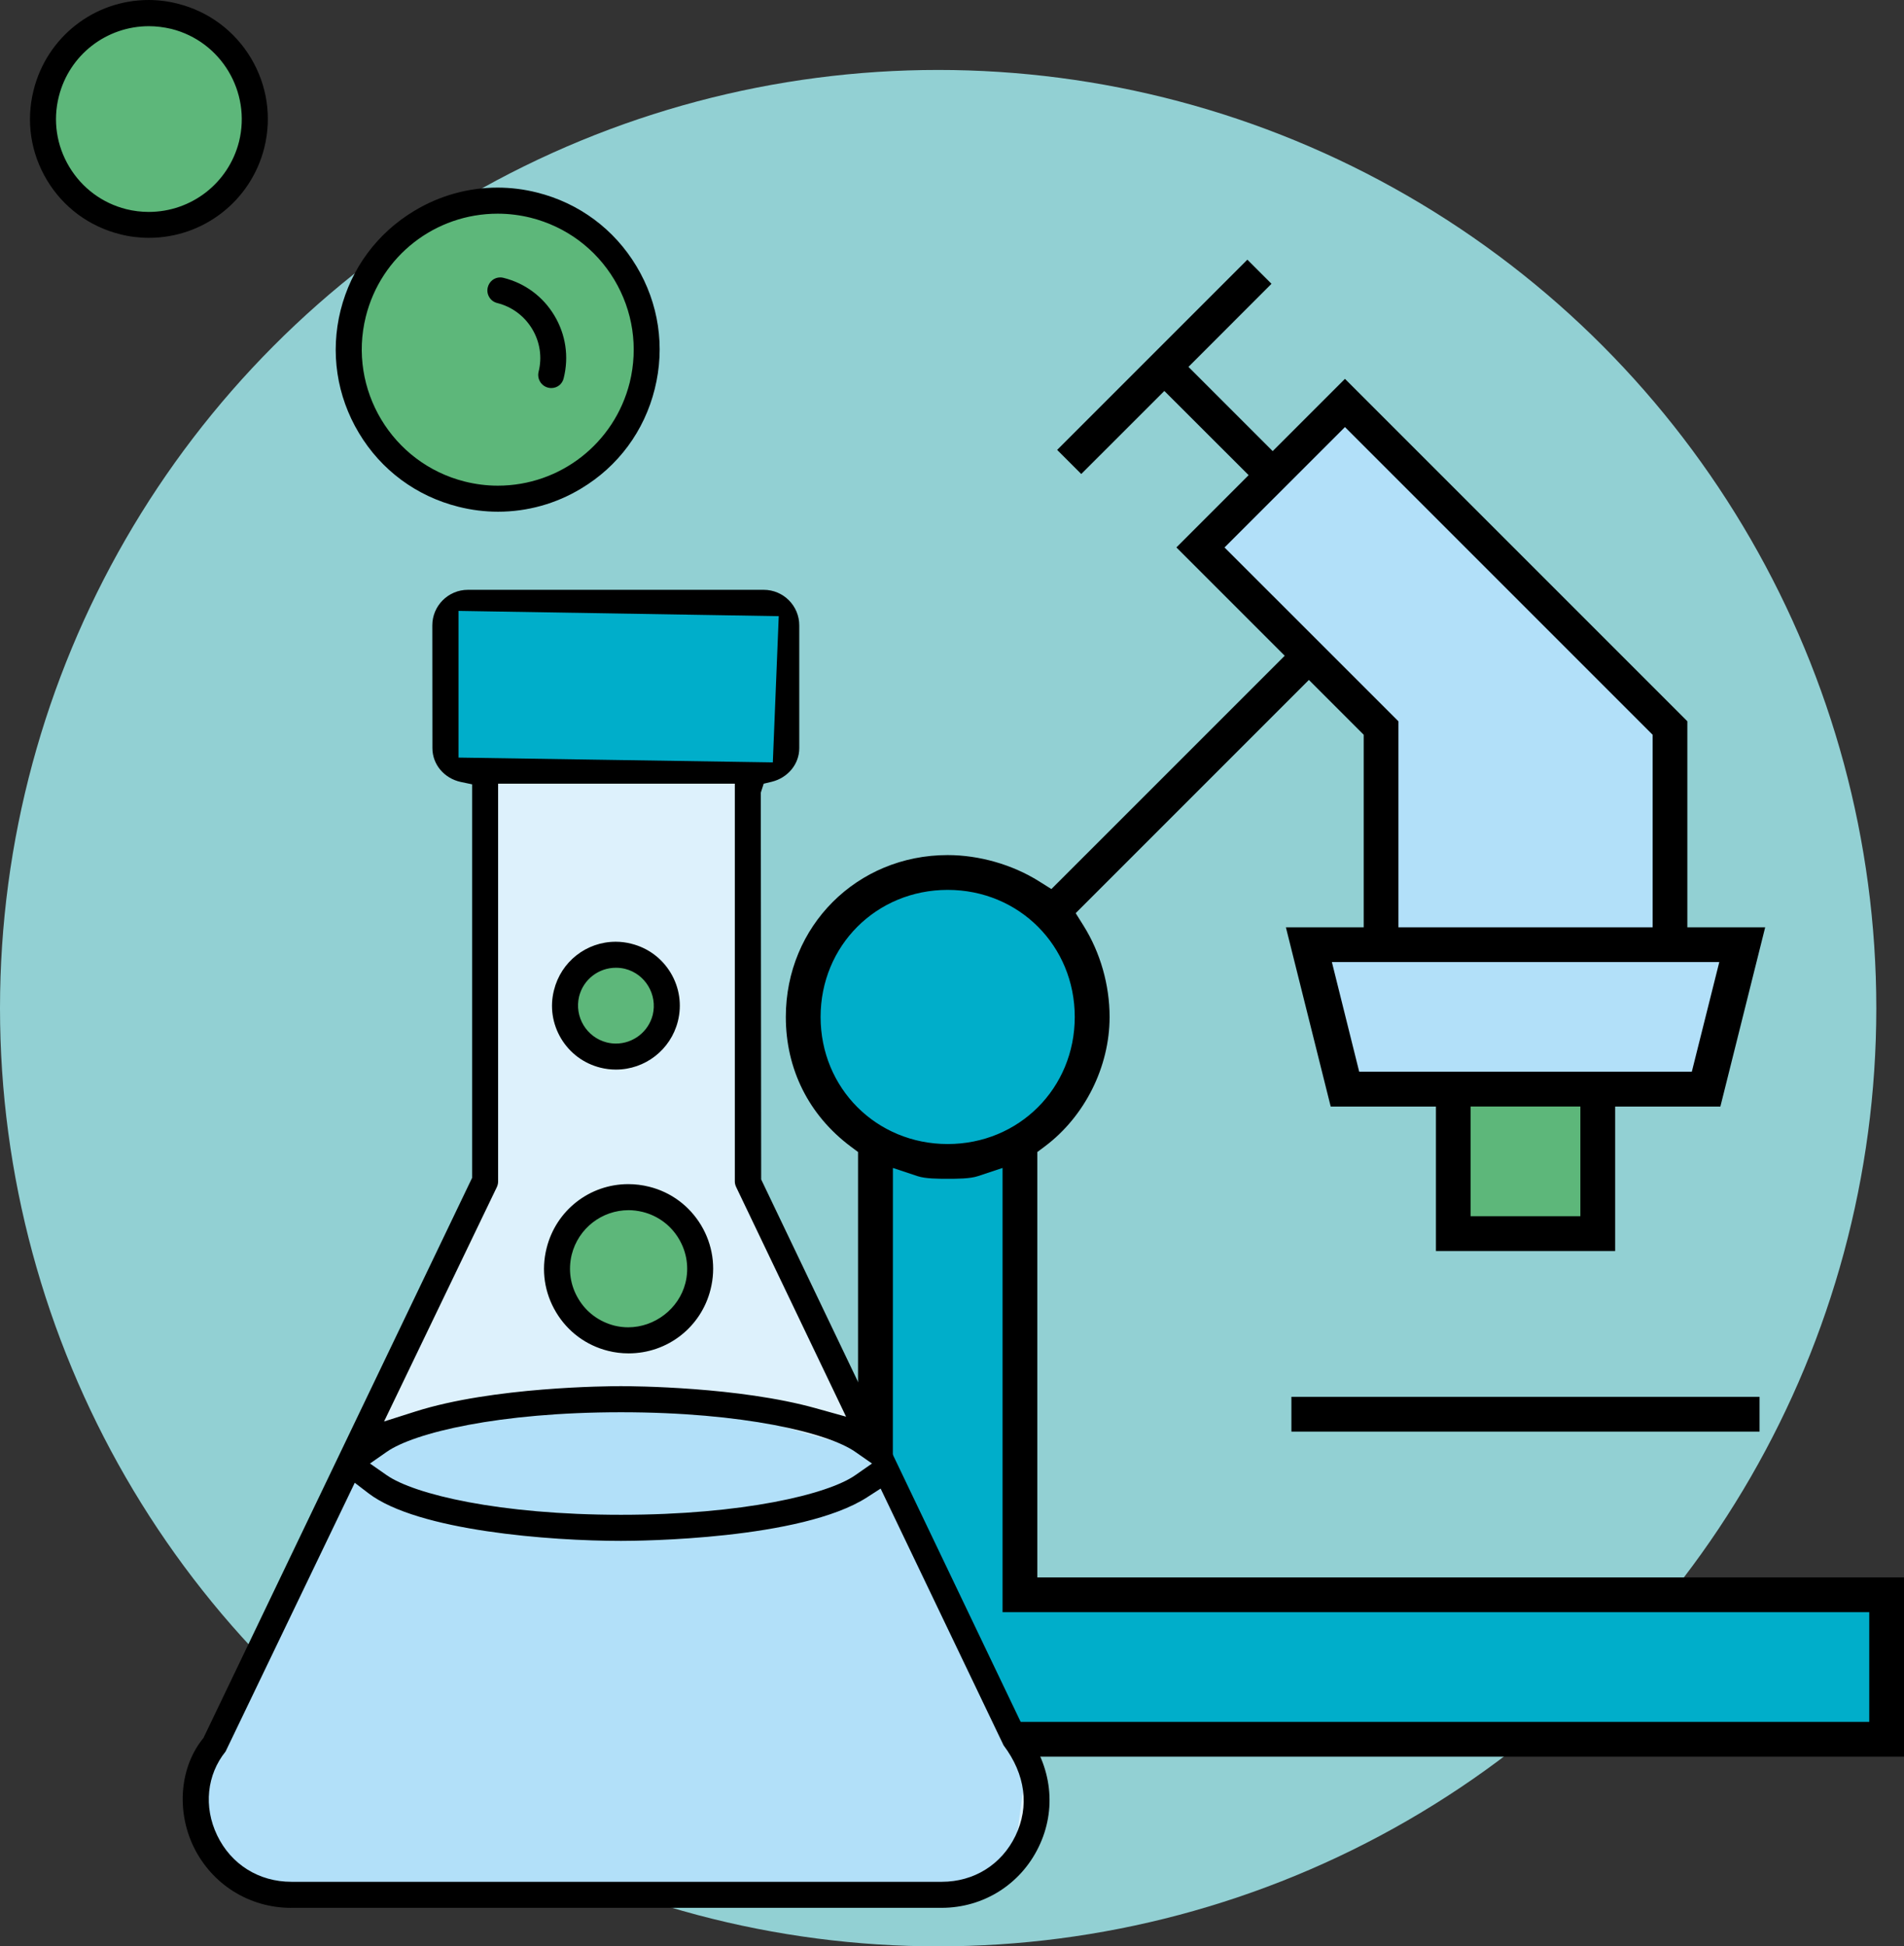 <?xml version="1.0" encoding="iso-8859-1"?>
<!-- Generator: Adobe Illustrator 26.3.1, SVG Export Plug-In . SVG Version: 6.00 Build 0)  -->
<svg version="1.1" id="Calque_1" xmlns="http://www.w3.org/2000/svg" xmlns:xlink="http://www.w3.org/1999/xlink" x="0px" y="0px"
	 viewBox="0 0 61.87 63.243" style="enable-background:new 0 0 61.87 63.243;" xml:space="preserve">
<rect x="0" y="0" width="61.87" height="63.243" fill="#333333" stroke="none"/>
<circle style="fill:#92D0D3;" cx="30.485" cy="32.758" r="30.485"/>
<g>
	<polygon style="fill:#5DB77A;" points="47.144,35.264 47.33,40.258 52.287,40.258 52.287,35.339 	"/>
	<polygon style="fill:#00AECA;" points="61.272,51.852 33.168,51.852 33.168,37.173 30.836,37.5 28.696,37.173 28.696,56.507 
		61.272,56.507 	"/>
	<circle style="fill:#00AECA;" cx="30.836" cy="32.97" r="4.531"/>
	<polygon style="fill:#B2E0F9;" points="47.144,35.264 43.902,35.264 42.485,30.568 44.877,30.568 44.877,23.436 39.094,17.897 
		43.703,13.015 54.374,23.436 54.225,30.568 56.647,30.568 55.268,35.339 52.287,35.339 	"/>
	<rect x="41.964" y="45.387" width="15.212" height="1.13"/>
	<path d="M27.882,57.079V37.432l-0.244-0.182c-1.356-1.017-2.103-2.511-2.103-4.206c0.001-2.95,2.312-5.26,5.259-5.26
		c1.024,0,2.103,0.309,2.961,0.847l0.41,0.257l7.582-7.581l-3.52-3.52l2.347-2.348l-2.739-2.736l-2.7,2.699l-0.783-0.783
		l6.181-6.181l0.784,0.783l-2.698,2.7l2.737,2.737l2.348-2.348l11.126,11.126v6.696h2.529l-1.456,5.824h-3.419v4.694H46.66v-4.694
		h-3.419l-1.456-5.824h2.528v-6.258l-1.781-1.781l-7.578,7.578l0.257,0.41c0.545,0.872,0.845,1.925,0.845,2.963
		c0,1.621-0.806,3.233-2.104,4.206l-0.244,0.182v13.823H61.87v5.823H27.882z M60.742,52.383H32.578V37.95l-0.801,0.266
		c-0.259,0.086-0.676,0.086-0.981,0.086s-0.722,0-0.981-0.086l-0.8-0.266l-0.004,17.999h31.73V52.383z M51.354,35.954h-3.566v3.564
		h3.566V35.954z M26.665,33.044c0,2.315,1.814,4.129,4.13,4.129c2.315,0,4.129-1.813,4.129-4.129s-1.814-4.129-4.129-4.129
		C28.479,28.915,26.665,30.728,26.665,33.044z M55.868,31.26H43.279l0.888,3.564h10.808L55.868,31.26z M43.704,13.877l-3.913,3.912
		l5.651,5.649v6.694h8.259v-6.258L43.704,13.877z"/>
</g>
<path style="fill:#7CB929;" d="M-55.599,39.895c0.303-0.505,0.393-1.097,0.249-1.668v-0.002c-0.294-1.178-1.481-1.901-2.674-1.602
	c-1.178,0.294-1.896,1.494-1.6,2.674c0.249,1,1.152,1.668,2.135,1.668c0.176,0,0.357-0.021,0.535-0.065
	C-56.384,40.756-55.902,40.399-55.599,39.895L-55.599,39.895z M-58.446,39.001c-0.133-0.529,0.191-1.066,0.718-1.198
	c0.08-0.019,0.161-0.03,0.239-0.03c0.443,0,0.847,0.301,0.959,0.748v0.002c0.064,0.256,0.024,0.52-0.112,0.746
	c-0.136,0.228-0.351,0.385-0.609,0.451C-57.76,39.842-58.312,39.53-58.446,39.001L-58.446,39.001z"/>
<path style="fill:#00AECA;" d="M-145.421-68.796L-145.421-68.796c-20.429,0-36.991-16.561-36.991-36.991v0
	c0-20.429,16.561-36.991,36.991-36.991h0c20.429,0,36.991,16.561,36.991,36.991v0C-108.43-85.357-124.992-68.796-145.421-68.796z"/>
<path style="fill:#5DB77A;" d="M-51.891-68.796L-51.891-68.796c-20.429,0-36.991-16.561-36.991-36.991v0
	c0-20.429,16.561-36.991,36.991-36.991h0c20.429,0,36.991,16.561,36.991,36.991v0C-14.901-85.357-31.462-68.796-51.891-68.796z"/>
<path style="fill:#B2E0F9;" d="M41.639-68.796L41.639-68.796c-20.429,0-36.991-16.561-36.991-36.991v0
	c0-20.429,16.561-36.991,36.991-36.991h0c20.429,0,36.991,16.561,36.991,36.991v0C78.629-85.357,62.068-68.796,41.639-68.796z"/>
<path style="fill:#DDF1FC;" d="M135.168-68.796L135.168-68.796c-20.429,0-36.991-16.561-36.991-36.991v0
	c0-20.429,16.561-36.991,36.991-36.991h0c20.429,0,36.991,16.561,36.991,36.991v0C172.159-85.357,155.598-68.796,135.168-68.796z"/>
<path style="fill:#92D0D3;" d="M228.698-68.796L228.698-68.796c-20.429,0-36.991-16.561-36.991-36.991v0
	c0-20.429,16.561-36.991,36.991-36.991h0c20.429,0,36.991,16.561,36.991,36.991v0C265.689-85.357,249.128-68.796,228.698-68.796z"/>
<circle style="fill-rule:evenodd;clip-rule:evenodd;fill:#814A97;stroke:#000000;stroke-linecap:round;stroke-miterlimit:10;" cx="-218.7" cy="50.917" r="2.755"/>
<rect x="-209.197" y="19.263" style="fill-rule:evenodd;clip-rule:evenodd;fill:#814A97;stroke:#000000;stroke-linecap:round;stroke-miterlimit:10;" width="4.321" height="4.321"/>
<rect x="-209.197" y="27.13" style="fill-rule:evenodd;clip-rule:evenodd;fill:#00AECA;" width="4.321" height="4.321"/>
<rect x="-240.57" y="10.255" style="fill-rule:evenodd;clip-rule:evenodd;fill:#00AECA;" width="43.378" height="4.032"/>
<rect x="-240.57" y="36.732" style="fill-rule:evenodd;clip-rule:evenodd;fill:#00AECA;" width="43.378" height="4.032"/>
<g>
	<path style="fill:#010202;" d="M-232.678,19.814h19.707c0.303,0,0.551-0.245,0.551-0.551s-0.247-0.551-0.551-0.551h-19.707
		c-0.303,0-0.551,0.245-0.551,0.551S-232.983,19.814-232.678,19.814z"/>
	<path style="fill:#010202;" d="M-232.678,24.136h19.707c0.303,0,0.551-0.245,0.551-0.551c0-0.306-0.247-0.551-0.551-0.551h-19.707
		c-0.303,0-0.551,0.245-0.551,0.551C-233.228,23.888-232.983,24.136-232.678,24.136z"/>
	<path style="fill:#010202;" d="M-209.196,24.136h4.321c0.303,0,0.551-0.245,0.551-0.551v-4.321c0-0.306-0.247-0.551-0.551-0.551
		h-4.321c-0.303,0-0.551,0.245-0.551,0.551v4.321C-209.747,23.888-209.502,24.136-209.196,24.136z M-208.646,19.814h3.22v3.22h-3.22
		V19.814z"/>
	<path style="fill:#010202;" d="M-232.678,28.003h19.707c0.303,0,0.551-0.245,0.551-0.551c0-0.306-0.247-0.551-0.551-0.551h-19.707
		c-0.303,0-0.551,0.245-0.551,0.551C-233.228,27.756-232.983,28.003-232.678,28.003z"/>
	<path style="fill:#010202;" d="M-212.971,31.222h-19.707c-0.303,0-0.551,0.245-0.551,0.551s0.247,0.551,0.551,0.551h19.707
		c0.303,0,0.551-0.245,0.551-0.551S-212.668,31.222-212.971,31.222z"/>
	<path style="fill:#010202;" d="M-209.196,32.324h4.321c0.303,0,0.551-0.245,0.551-0.551v-4.321c0-0.306-0.247-0.551-0.551-0.551
		h-4.321c-0.303,0-0.551,0.245-0.551,0.551v4.321C-209.747,32.077-209.502,32.324-209.196,32.324z M-208.646,28.003h3.22v3.22h-3.22
		V28.003z"/>
	<path style="fill:#010202;" d="M-197.291,10.111h-42.972c-0.303,0-0.551,0.245-0.551,0.551v3.508c0,0.306,0.247,0.551,0.551,0.551
		h0.753v21.596h-0.753c-0.303,0-0.551,0.245-0.551,0.551v3.508c0,0.306,0.247,0.551,0.551,0.551h20.935v6.697
		c-1.56,0.263-2.755,1.62-2.755,3.256c0,1.823,1.483,3.306,3.306,3.306s3.306-1.483,3.306-3.306c0-1.636-1.194-2.991-2.755-3.256
		v-6.697h20.935c0.303,0,0.551-0.245,0.551-0.551v-3.508c0-0.306-0.247-0.551-0.551-0.551h-0.753V14.72h0.753
		c0.303,0,0.551-0.245,0.551-0.551v-3.508C-196.741,10.356-196.988,10.111-197.291,10.111z M-216.574,50.879
		c0,1.216-0.988,2.204-2.204,2.204s-2.204-0.988-2.204-2.204c0-1.216,0.988-2.204,2.204-2.204S-216.574,49.663-216.574,50.879z
		 M-197.842,39.824h-41.87v-2.406h41.87V39.824z M-199.147,36.317h-39.262V14.721h39.262V36.317z M-197.842,13.619h-41.87v-2.406
		h41.87V13.619z"/>
</g>
<g>
	<polygon style="fill-rule:evenodd;clip-rule:evenodd;fill:#DDF1FC;" points="-201.081,59.935 -201.081,45.354 -207.097,49.243 
		-211.715,47.282 -219.738,40.926 -219.288,37.905 -216.645,35.657 -208.016,41.968 -201.817,37.546 -199.316,36.029 
		-189.574,36.029 -184.943,36.654 -176.197,47.796 -176.197,50.772 -182.742,60.552 	"/>
	<path style="fill-rule:evenodd;clip-rule:evenodd;fill:none;stroke:#010202;stroke-linecap:round;stroke-miterlimit:10;" d="
		M-188.845,57.388l4.661-7.291c0.136-0.212,0.104-0.49-0.076-0.666l-3.413-3.347"/>
	<circle style="fill-rule:evenodd;clip-rule:evenodd;fill:#DDF1FC;" cx="-192.867" cy="24.581" r="7.219"/>
	<g>
		<path style="fill-rule:evenodd;clip-rule:evenodd;fill:#010202;" d="M-182.435,60.644c-0.109,0-0.216-0.031-0.308-0.092
			c-0.124-0.081-0.209-0.209-0.239-0.358c-0.03-0.15,0-0.303,0.085-0.429l6.028-9.182c0.64-0.961,0.562-2.22-0.196-3.128
			l-8.033-9.717c-0.556-0.676-1.398-1.149-2.048-1.149h-11.568c-0.481,0-1.162,0.378-1.599,0.703l-7.075,5.286
			c-0.094,0.069-0.211,0.107-0.334,0.107s-0.24-0.038-0.338-0.11l-7.077-5.281c-0.521-0.385-0.956-0.556-1.409-0.556
			c-0.237,0-0.442,0.049-0.595,0.092c-0.552,0.168-1.122,0.597-1.541,1.151c-0.509,0.676-0.683,1.342-0.547,2.094
			c0.145,0.712,0.572,1.243,0.896,1.487l9.009,6.719c0.469,0.349,1.021,0.533,1.597,0.533c0.578,0,1.129-0.186,1.594-0.535
			l4.764-3.542c0.1-0.073,0.21-0.111,0.327-0.111c0.276,0,0.563,0.208,0.564,0.558v14.786c0.003,0.164-0.054,0.306-0.158,0.412
			c-0.107,0.108-0.251,0.168-0.405,0.168c-0.153,0-0.297-0.06-0.402-0.169c-0.103-0.104-0.156-0.243-0.152-0.389l0.001-13.684
			l-2.596,1.937v-0.006l-1.271,0.94c-0.655,0.491-1.438,0.752-2.266,0.752c-0.828,0-1.614-0.261-2.273-0.753l-1.269-0.948v0.014
			l-7.737-5.774c-0.696-0.524-1.155-1.275-1.324-2.17c-0.118-0.62-0.039-1.332,0.221-2.007l0.217-0.562l-13.176-9.836
			c-0.302-0.218-0.255-0.507-0.221-0.622c0.026-0.09,0.143-0.384,0.512-0.402c0.001,0,0.002,0,0.004,0
			c0.144,0,0.262,0.04,0.35,0.111l13.2,9.847l0.479-0.382c0.407-0.325,0.821-0.544,1.268-0.672c0.265-0.078,0.543-0.117,0.833-0.117
			c0.756,0,1.528,0.266,2.175,0.75l6.752,5.03l6.72-5.03c0.632-0.475,1.326-0.938,2.28-0.938h11.568
			c1.351,0,2.331,0.843,2.915,1.551l8.037,9.72c1.046,1.27,1.152,3.107,0.259,4.469l-6.015,9.161
			C-182.065,60.547-182.241,60.644-182.435,60.644z"/>
		<path style="fill-rule:evenodd;clip-rule:evenodd;fill:#010202;" d="M-192.911,32.818c-3.208,0-6.097-1.893-7.359-4.822
			c-0.843-1.95-0.873-4.116-0.085-6.1c0.789-1.99,2.303-3.551,4.262-4.395c0.999-0.43,2.056-0.648,3.139-0.648
			c1.019,0,2.018,0.192,2.968,0.572c1.988,0.784,3.545,2.292,4.389,4.249c0.844,1.948,0.874,4.116,0.085,6.105
			c-0.789,1.99-2.299,3.549-4.25,4.389C-190.766,32.599-191.825,32.818-192.911,32.818L-192.911,32.818z M-192.907,17.964
			c-0.94,0-1.863,0.192-2.744,0.569c-1.698,0.734-3.003,2.073-3.676,3.771c-0.671,1.695-0.638,3.558,0.094,5.247
			c1.086,2.523,3.555,4.154,6.289,4.154c0.942,0,1.865-0.191,2.743-0.57c1.686-0.725,2.985-2.059,3.658-3.756
			c0.676-1.702,0.644-3.57-0.09-5.261c-0.727-1.697-2.063-3.002-3.764-3.673C-191.196,18.126-192.042,17.964-192.907,17.964z"/>
	</g>
	
		<line style="fill-rule:evenodd;clip-rule:evenodd;fill:none;stroke:#000000;stroke-linecap:round;stroke-miterlimit:10;" x1="-201.089" y1="60.154" x2="-182.412" y2="60.154"/>
</g>
<rect x="-104.033" y="48.21" style="fill:#92D0D3;" width="50.746" height="7.08"/>
<path d="M-105.168,55.6V48.21h7.229l37.423,0l7.229,0V55.6H-105.168z M-67.532,51.067c0.49,0.683,1.147,1.641,1.349,2.629
	l0.171,0.839h11.66v-5.261H-69.54C-69.54,49.274-68.052,50.341-67.532,51.067z M-104.102,54.535h11.66l0.171-0.841
	c0.198-0.983,0.595-1.9,1.235-2.74c0.64-0.84,1.947-1.68,1.947-1.68h-15.013V54.535z M-82.164,46.257
	c-1.767-1.043-2.864-2.959-2.864-5.001c0-3.2,2.604-5.804,5.804-5.804s5.804,2.604,5.804,5.804c0,2.041-1.098,3.957-2.864,5.001
	l-2.938,1.736L-82.164,46.257z M-101.247,46.258c-1.769-1.043-2.867-2.959-2.867-5.001c0-2.7,1.836-5.022,4.465-5.647l0.807-0.191
	v-9.454h6.4l0.17-0.84c0.647-3.179,3.473-5.486,6.72-5.486l12.65,0c3.247,0,6.072,2.307,6.72,5.486l0.17,0.84h6.4v9.453l0.808,0.191
	c1.043,0.246,1.999,0.78,2.764,1.545c1.097,1.096,1.7,2.554,1.7,4.104c0,2.042-1.099,3.958-2.867,5.001l-2.938,1.733l-2.937-1.734
	c-1.768-1.043-2.866-2.96-2.866-5.001c0-2.701,1.836-5.023,4.464-5.647l0.807-0.191v-8.389h-37.095v8.389l0.807,0.191
	c2.629,0.625,4.465,2.947,4.465,5.647c0,2.042-1.099,3.958-2.866,5.001l-2.94,1.735L-101.247,46.258z"/>
<circle style="fill:#DDF1FC;stroke:#000000;stroke-miterlimit:10;" cx="-98.375" cy="42.279" r="6.397"/>
<circle style="fill:#DDF1FC;stroke:#000000;stroke-miterlimit:10;" cx="-79.224" cy="42.279" r="6.397"/>
<circle style="fill:#DDF1FC;stroke:#000000;stroke-miterlimit:10;" cx="-79.224" cy="13.241" r="6.397"/>
<circle style="fill:#DDF1FC;stroke:#000000;stroke-miterlimit:10;" cx="-60.074" cy="42.279" r="6.397"/>
<path style="fill:#00AECA;" d="M-91.342,25.845c0,0,1.11-5.131,5.721-5.131c5.678,0,9.239,0,12.794,0
	c2.35,0,4.772,2.084,5.345,5.131H-91.342z"/>
<path style="fill:#00AECA;" d="M-91.342,54.47c0,0,1.11-5.131,5.721-5.131c5.678,0,9.239,0,12.794,0c2.35,0,4.772,2.084,5.345,5.131
	H-91.342z"/>
<polygon style="fill:#DDF1FC;" points="33.388,57.068 24.426,38.135 24.426,25.093 15.767,25.219 15.767,38.135 6.501,57.068 
	6.501,59.992 8.476,61.625 31.907,61.321 33.641,59.005 "/>
<polygon style="fill:#B2E0F9;" points="28.489,47.903 33.388,57.068 32.926,60.562 30.938,61.878 9.717,61.878 6.501,59.992 
	6.274,57.777 11.362,47.554 15.033,49.068 18.476,49.777 24.654,49.549 "/>
<path style="fill:#B2E0F9;" d="M28.489,47.232l-5.62-1.608L14.4,46.017l-3.038,1.537l2.62,1.615c0,0,9.19,0.38,9.342,0.38
	c0.152,0,4.671-1.063,4.671-1.063L28.489,47.232z"/>
<rect x="14.4" y="19.624" transform="matrix(-1 -4.470081e-11 4.470081e-11 -1 39.889 44.566)" style="fill:#00AECA;" width="11.089" height="5.317"/>
<circle style="fill:#5DB77A;" cx="4.927" cy="3.818" r="3.419"/>
<circle style="fill:#5DB77A;" cx="16.13" cy="11.253" r="4.626"/>
<circle style="fill:#5DB77A;" cx="20.132" cy="32.712" r="1.391"/>
<circle style="fill:#5DB77A;" cx="20.337" cy="41.149" r="2.089"/>
<path d="M9.462,61.992c-1.363,0-2.579-0.763-3.173-1.99C5.72,58.818,5.85,57.398,6.612,56.47l8.729-18.198V25.485l-0.369-0.077
	c-0.541-0.118-0.921-0.57-0.921-1.1l-0.003-3.988c0-0.637,0.519-1.155,1.156-1.155h9.613c0.637,0,1.155,0.518,1.155,1.155v3.99
	c0,0.515-0.368,0.964-0.895,1.092l-0.261,0.063l-0.094,0.291l0.012,12.567l8.58,17.935c0.877,1.131,1.028,2.547,0.435,3.76
	c-0.591,1.217-1.799,1.973-3.153,1.973H9.462z M7.33,56.912c-0.605,0.749-0.723,1.791-0.273,2.725
	c0.454,0.944,1.355,1.508,2.411,1.508h21.136c1.045,0,1.94-0.558,2.393-1.493c0.461-0.955,0.324-1.999-0.385-2.94l-3.996-8.344
	l-0.442,0.285c-2.137,1.375-7.402,1.415-7.996,1.415c-2.292,0-6.599-0.325-8.198-1.542l-0.452-0.346L7.33,56.912z M20.18,45.888
	c-3.967,0-6.727,0.667-7.612,1.286l-0.545,0.38l0.546,0.381c0.89,0.619,3.65,1.285,7.611,1.285c3.962,0,6.723-0.666,7.61-1.285
	l0.546-0.381l-0.546-0.38C26.902,46.554,24.142,45.888,20.18,45.888z M16.186,38.393c0,0.062-0.015,0.124-0.043,0.183l-3.663,7.612
	l1.025-0.326c2.516-0.799,6.252-0.822,6.67-0.822c0.386,0,3.839,0.02,6.334,0.718l0.984,0.274l-3.569-7.456
	c-0.03-0.063-0.046-0.124-0.046-0.184V25.464h-7.692V38.393z M14.9,24.616l10.213,0.156l0.192-4.751L14.9,19.85V24.616z"/>
<path d="M4.838,7.728c-0.319,0-0.633-0.039-0.932-0.116c-1.005-0.25-1.85-0.875-2.38-1.759c-0.531-0.885-0.686-1.922-0.435-2.92
	C1.52,1.206,3.058,0,4.831,0C5.147,0,5.462,0.04,5.77,0.119c1.002,0.25,1.846,0.875,2.38,1.761c0.531,0.884,0.687,1.922,0.438,2.923
	C8.155,6.525,6.613,7.728,4.838,7.728z M4.841,0.851c-1.39,0-2.594,0.94-2.93,2.287C1.715,3.915,1.835,4.726,2.25,5.419
	c0.415,0.692,1.074,1.182,1.854,1.378c0.238,0.059,0.483,0.089,0.729,0.089c1.387,0,2.594-0.939,2.934-2.283
	c0.401-1.619-0.585-3.261-2.2-3.664C5.318,0.881,5.074,0.851,4.841,0.851z"/>
<path d="M16.184,16.627c-0.432,0-0.864-0.054-1.284-0.16c-1.367-0.341-2.516-1.192-3.237-2.397
	c-0.724-1.207-0.936-2.622-0.596-3.986c0.342-1.365,1.194-2.514,2.399-3.235c0.817-0.493,1.751-0.753,2.699-0.753
	c0.431,0,0.862,0.053,1.282,0.159c1.365,0.34,2.514,1.192,3.235,2.397c0.725,1.207,0.935,2.622,0.594,3.985
	c-0.339,1.368-1.189,2.518-2.396,3.239C18.066,16.368,17.134,16.627,16.184,16.627z M16.172,6.943c-2.032,0-3.794,1.375-4.285,3.344
	c-0.59,2.362,0.853,4.767,3.216,5.36c0.351,0.088,0.712,0.134,1.072,0.134c2.029,0,3.792-1.377,4.287-3.349
	c0.282-1.145,0.104-2.332-0.5-3.342c-0.606-1.011-1.571-1.726-2.717-2.015C16.89,6.987,16.529,6.943,16.172,6.943z"/>
<path d="M20.014,34.754c-0.171,0-0.341-0.021-0.503-0.062c-0.538-0.134-0.99-0.469-1.277-0.945
	c-0.286-0.478-0.369-1.036-0.233-1.572c0.229-0.928,1.054-1.575,2.006-1.575c0.17,0,0.34,0.021,0.505,0.064
	c0.541,0.134,0.995,0.47,1.282,0.947c0.285,0.476,0.369,1.035,0.233,1.574C21.794,34.108,20.966,34.754,20.014,34.754z
	 M20.014,31.445c-0.566,0-1.059,0.383-1.196,0.932c-0.161,0.66,0.242,1.329,0.898,1.495c0.098,0.024,0.197,0.037,0.296,0.037
	c0.564,0,1.058-0.383,1.198-0.93c0.161-0.662-0.241-1.332-0.896-1.498C20.217,31.457,20.117,31.445,20.014,31.445z"/>
<path d="M20.428,43.975c-0.229,0-0.454-0.027-0.666-0.081c-0.715-0.178-1.314-0.623-1.691-1.253c-0.38-0.632-0.489-1.371-0.31-2.082
	c0.304-1.228,1.396-2.083,2.654-2.083c0.228,0,0.455,0.028,0.679,0.084c0.708,0.176,1.307,0.62,1.687,1.25
	c0.379,0.632,0.488,1.372,0.309,2.084C22.786,43.12,21.693,43.975,20.428,43.975z M20.428,39.322c-0.875,0-1.636,0.594-1.85,1.444
	c-0.121,0.496-0.044,1.007,0.218,1.44c0.257,0.433,0.674,0.741,1.172,0.868c0.148,0.036,0.296,0.054,0.443,0.054
	c0.867,0,1.649-0.604,1.861-1.436c0.124-0.493,0.048-1.005-0.214-1.442c-0.261-0.437-0.677-0.746-1.171-0.87
	C20.722,39.34,20.569,39.322,20.428,39.322z"/>
<path d="M17.913,12.609c-0.033,0-0.064-0.004-0.101-0.013c-0.228-0.056-0.365-0.286-0.311-0.514c0.12-0.474,0.046-0.97-0.208-1.393
	c-0.254-0.422-0.656-0.722-1.134-0.842c-0.11-0.027-0.201-0.094-0.258-0.188c-0.062-0.1-0.078-0.213-0.051-0.323
	c0.047-0.19,0.213-0.322,0.404-0.322c0.035,0,0.069,0.004,0.104,0.013c0.699,0.174,1.286,0.608,1.655,1.224
	c0.371,0.617,0.479,1.34,0.304,2.037C18.274,12.48,18.108,12.609,17.913,12.609z"/>
</svg>
